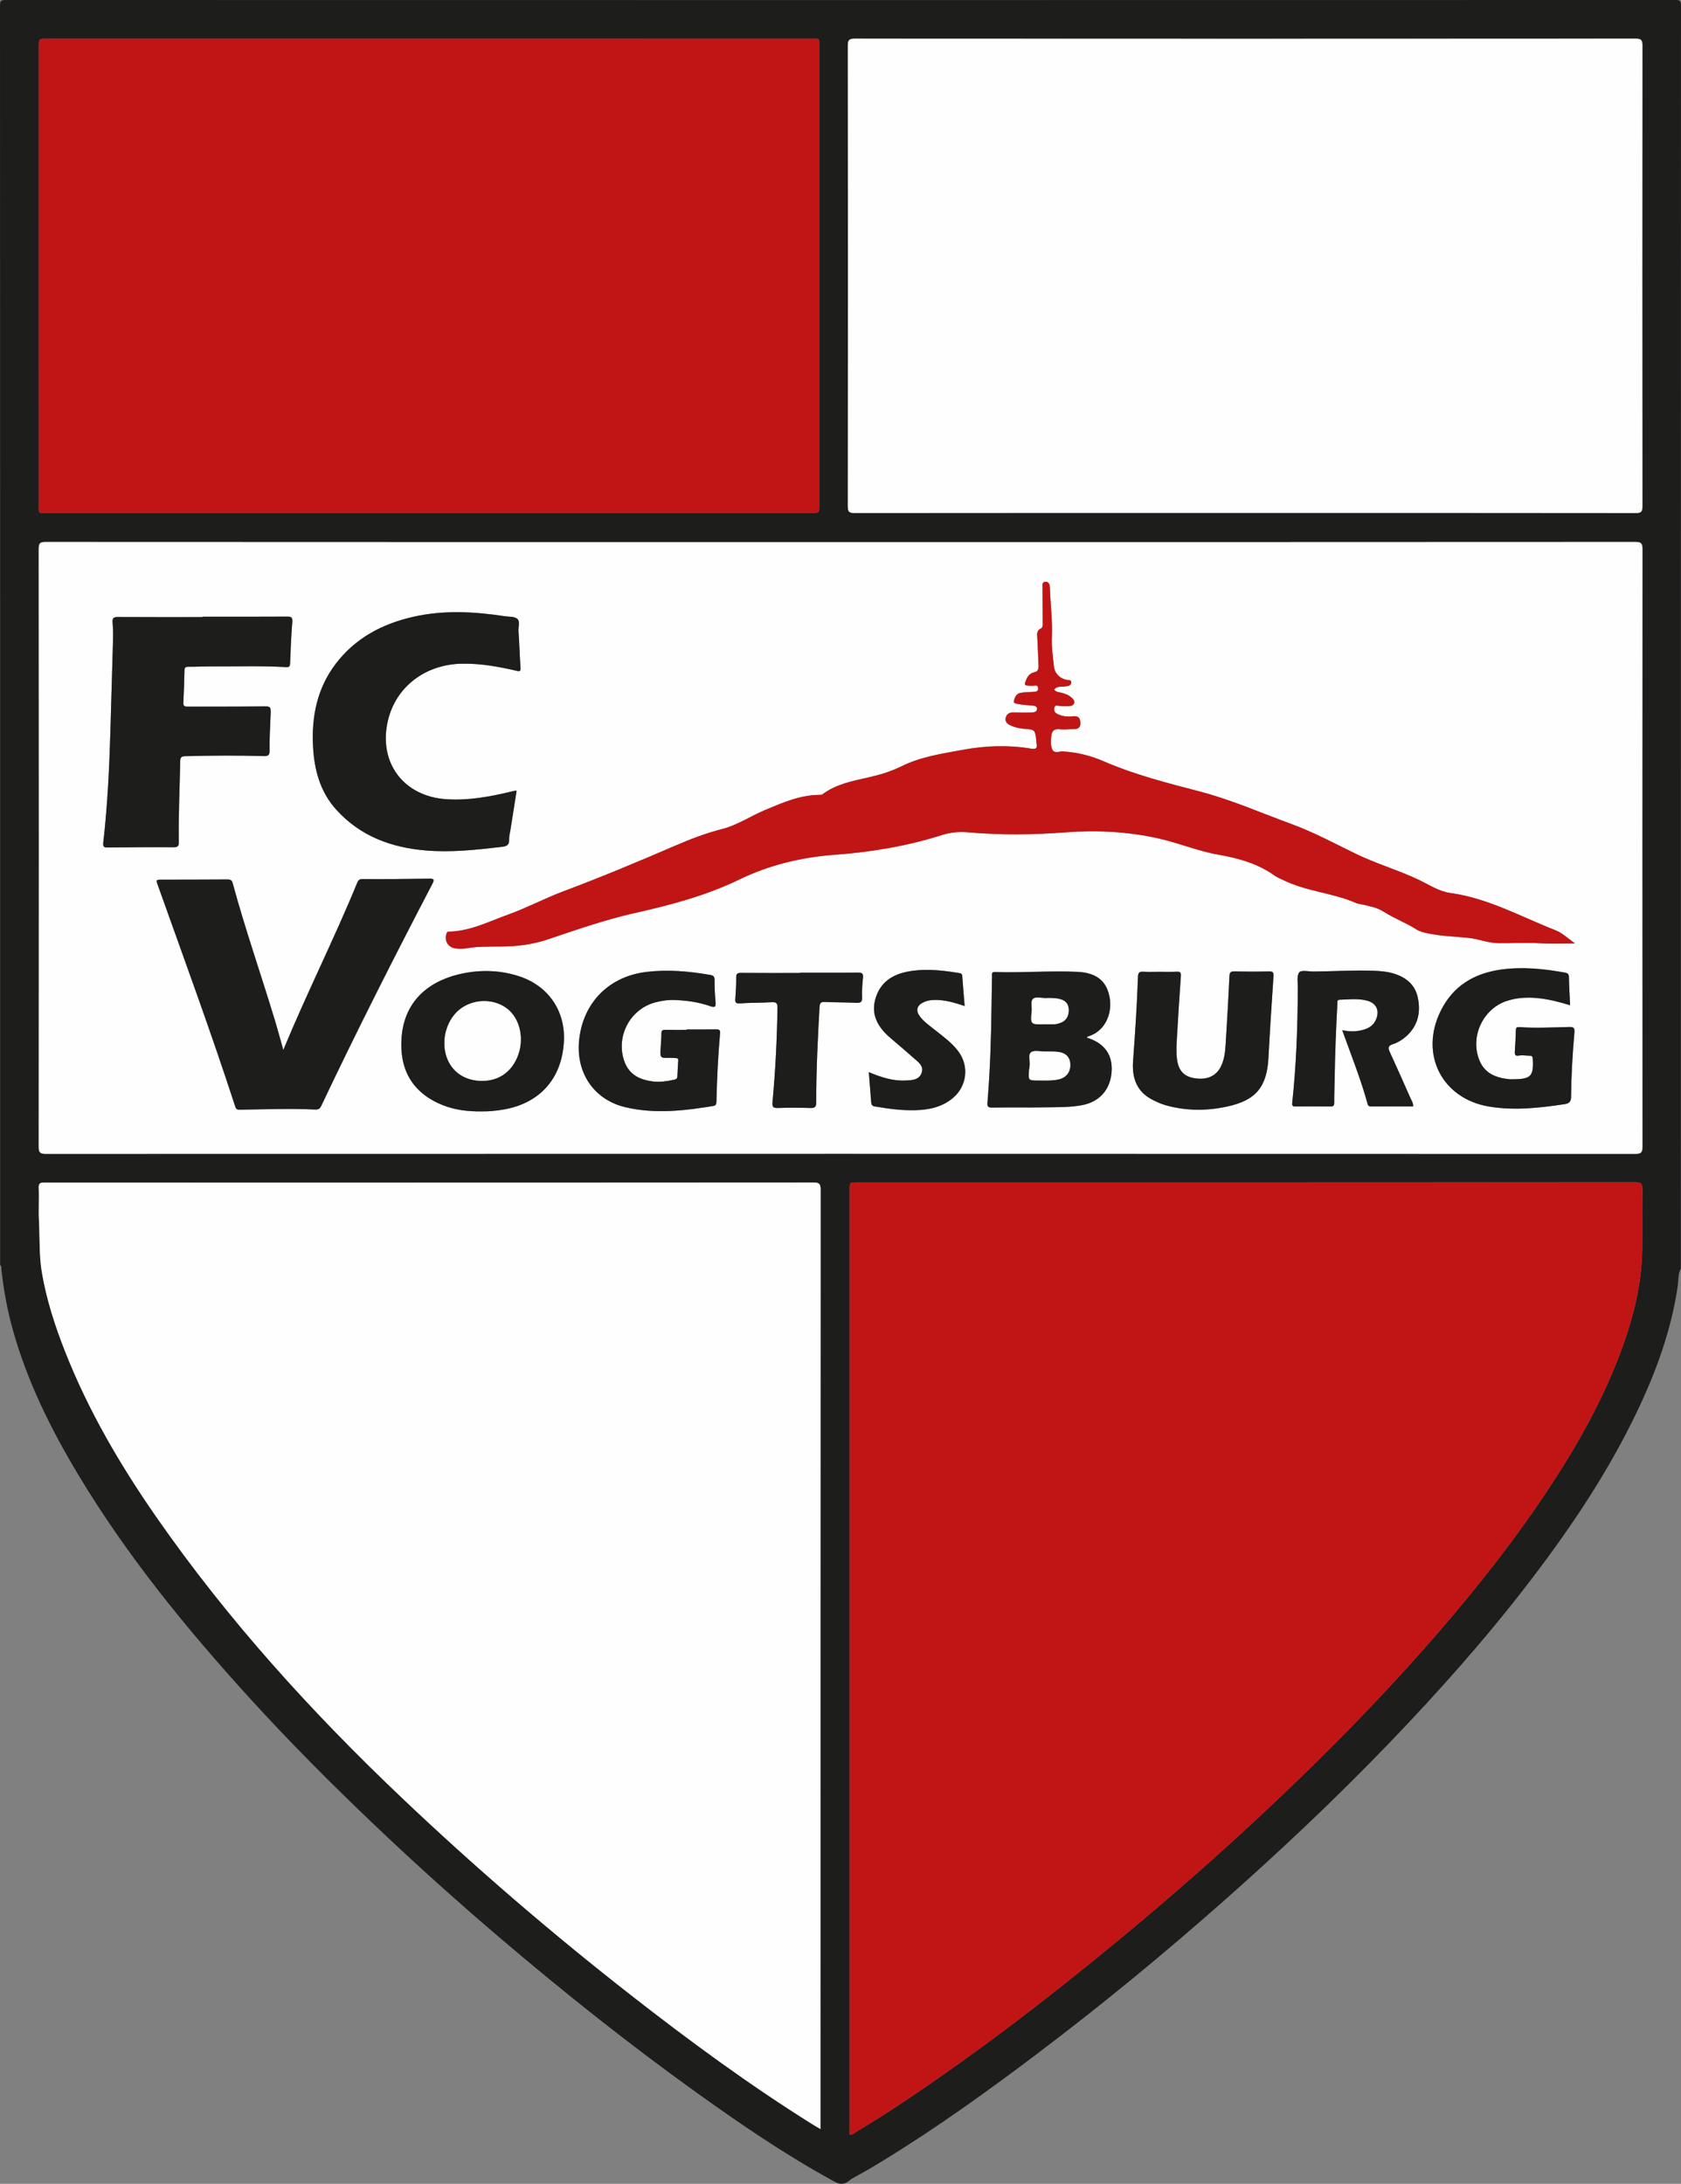 <?xml version="1.0" encoding="utf-8"?>
<!-- Generator: Adobe Illustrator 16.0.0, SVG Export Plug-In . SVG Version: 6.00 Build 0)  -->
<!DOCTYPE svg PUBLIC "-//W3C//DTD SVG 1.1//EN" "http://www.w3.org/Graphics/SVG/1.1/DTD/svg11.dtd">
<svg version="1.1" id="Ebene_1" xmlns="http://www.w3.org/2000/svg" xmlns:xlink="http://www.w3.org/1999/xlink" x="0px" y="0px"
	 width="154px" height="200px" viewBox="0 0 154 200" enable-background="new 0 0 154 200" xml:space="preserve">
<rect x="0" y="0" width="154" height="200" fill="#808080" stroke="none"/>
<g>
	<path fill-rule="evenodd" clip-rule="evenodd" fill="#1D1D1C" d="M153.986,116.185c-0.276,0.497-0.207,1.06-0.285,1.59
		c-0.593,4.075-1.995,7.884-3.764,11.574c-2.637,5.502-6.016,10.539-9.713,15.373c-4.021,5.256-8.41,10.192-12.999,14.957
		c-4.837,5.022-9.901,9.805-15.125,14.42c-5.474,4.837-11.113,9.474-16.941,13.881c-4.653,3.52-9.387,6.923-14.372,9.964
		c-0.878,0.537-1.767,1.059-2.676,1.542c-0.203,0.108-0.343,0.281-0.553,0.39c-0.539,0.278-0.907,0.033-1.322-0.195
		c-4.325-2.368-8.386-5.144-12.387-8.011c-6.185-4.432-12.135-9.164-17.928-14.093c-3.948-3.36-7.805-6.823-11.563-10.396
		c-3.941-3.747-7.778-7.596-11.44-11.615c-5.835-6.404-11.3-13.097-15.771-20.545c-2.518-4.194-4.674-8.556-5.989-13.295
		c-0.499-1.799-0.833-3.626-1.031-5.48c-0.014-0.132,0.042-0.291-0.115-0.381C0.013,77.411,0.014,38.959,0,0.508
		C0,0.051,0.121,0,0.532,0c50.979,0.011,101.957,0.011,152.935,0C153.879,0,154,0.052,154,0.508
		C153.985,39.066,153.986,77.625,153.986,116.185z M76.997,49.646c-24.27,0-48.54,0.001-72.81-0.012
		c-0.506,0-0.641,0.103-0.64,0.628c0.016,18.257,0.016,36.513,0,54.77c0,0.517,0.125,0.64,0.641,0.64
		c48.54-0.013,97.08-0.013,145.62,0.002c0.552,0,0.657-0.144,0.657-0.67c-0.015-18.239-0.015-36.478,0.001-54.716
		c0.001-0.54-0.127-0.655-0.66-0.655C125.537,49.648,101.267,49.646,76.997,49.646z M77.84,195.485
		c0.228,0.035,0.354-0.085,0.482-0.166c1.196-0.743,2.401-1.472,3.578-2.246c7.156-4.708,13.937-9.918,20.541-15.366
		c5.681-4.687,11.179-9.578,16.474-14.694c4.526-4.374,8.887-8.91,12.998-13.681c3.657-4.243,7.113-8.637,10.182-13.328
		c2.552-3.9,4.815-7.954,6.432-12.34c1.109-3.005,1.89-6.083,1.922-9.31c0.018-1.8-0.017-3.602,0.018-5.401
		c0.011-0.532-0.114-0.681-0.668-0.681c-23.752,0.016-47.503,0.014-71.254,0.014c-0.703,0-0.703,0-0.703,0.679
		c0,28.65,0,57.3,0,85.949C77.84,195.107,77.84,195.298,77.84,195.485z M75.166,194.985c0-0.299,0-0.505,0-0.711
		c0-28.435-0.001-56.871,0.012-85.306c0.001-0.53-0.111-0.673-0.662-0.673c-17.987,0.017-35.975,0.014-53.961,0.014
		c-5.479,0-10.958,0.001-16.436-0.004c-0.355,0-0.595-0.008-0.572,0.489c0.046,0.996-0.029,1.999,0.023,2.994
		c0.084,1.599,0.003,3.211,0.274,4.794c0.423,2.461,1.19,4.829,2.102,7.148c2.135,5.429,5.057,10.429,8.378,15.202
		c6.541,9.402,14.193,17.839,22.487,25.712c6.674,6.336,13.644,12.331,20.895,17.999c5.407,4.227,10.933,8.288,16.758,11.928
		C74.669,194.699,74.88,194.816,75.166,194.985z M114.047,46.972c11.938,0,23.877-0.003,35.815,0.011
		c0.487,0.001,0.602-0.12,0.602-0.603c-0.014-14.067-0.015-28.133,0-42.201c0-0.505-0.103-0.64-0.628-0.639
		c-23.841,0.015-47.683,0.015-71.524,0.001c-0.516,0-0.643,0.122-0.642,0.639c0.015,14.066,0.015,28.133,0,42.2
		c0,0.5,0.139,0.602,0.615,0.601C90.206,46.969,102.126,46.972,114.047,46.972z M39.364,3.549c-11.707,0-23.413,0-35.119,0
		c-0.689,0-0.689,0-0.689,0.687c0,14.013,0,28.026,0.001,42.039c0,0.774-0.091,0.697,0.673,0.697
		c23.376,0.001,46.753,0.001,70.13,0.001c0.691,0,0.692,0,0.692-0.683c0-14.013,0-28.026-0.001-42.039c0-0.793,0.077-0.7-0.73-0.7
		C62.668,3.548,51.016,3.549,39.364,3.549z"/>
	<path fill-rule="evenodd" clip-rule="evenodd" fill="#FEFEFE" d="M76.997,49.646c24.27,0,48.54,0.002,72.81-0.013
		c0.532,0,0.661,0.115,0.66,0.655c-0.016,18.239-0.016,36.478-0.001,54.716c0,0.526-0.105,0.67-0.657,0.67
		c-48.54-0.015-97.08-0.015-145.62-0.002c-0.516,0-0.641-0.123-0.641-0.64c0.015-18.257,0.015-36.513,0-54.77
		c0-0.525,0.134-0.628,0.64-0.628C28.458,49.648,52.727,49.646,76.997,49.646z M144.286,86.398
		c-0.632-0.438-1.139-0.949-1.784-1.202c-3.167-1.244-6.176-2.937-9.617-3.411c-1.068-0.147-1.948-0.754-2.893-1.203
		c-1.898-0.901-3.93-1.485-5.817-2.405c-1.948-0.949-3.848-1.976-5.9-2.725c-2.786-1.019-5.503-2.221-8.388-2.973
		c-2.96-0.771-5.93-1.525-8.749-2.747c-1.206-0.522-2.449-0.839-3.766-0.914c-0.328-0.019-0.806,0.228-0.987-0.208
		c-0.145-0.348-0.125-0.769-0.083-1.162c0.002-0.018,0.01-0.035,0.011-0.052c0.035-0.468,0.3-0.67,0.751-0.613
		c0.446,0.057,0.889-0.015,1.333-0.012c0.479,0.003,0.614-0.245,0.57-0.684c-0.047-0.473-0.352-0.525-0.723-0.485
		c-0.49,0.053-0.956,0.003-1.4-0.229c-0.251-0.131-0.311-0.328-0.247-0.579c0.067-0.269,0.296-0.156,0.443-0.143
		c0.321,0.031,0.64,0.041,0.959,0.01c0.166-0.016,0.323-0.063,0.389-0.235c0.075-0.195-0.021-0.344-0.155-0.476
		c-0.276-0.271-0.613-0.417-0.985-0.504c-0.234-0.056-0.495-0.059-0.669-0.28c0.146-0.234,0.365-0.269,0.606-0.274
		c0.195-0.005,0.391-0.024,0.584-0.051c0.191-0.026,0.359-0.124,0.368-0.328c0.013-0.267-0.22-0.219-0.387-0.245
		c-0.625-0.096-1.129-0.588-1.197-1.211c-0.097-0.902-0.229-1.803-0.188-2.715c0.069-1.517-0.143-3.022-0.186-4.535
		c-0.008-0.256-0.078-0.539-0.404-0.525c-0.344,0.014-0.267,0.316-0.267,0.536c0.001,1.051,0.011,2.103,0.013,3.153
		c0,0.211,0.043,0.485-0.167,0.586c-0.439,0.212-0.334,0.579-0.322,0.918c0.028,0.783,0.081,1.564,0.105,2.348
		c0.009,0.296,0.043,0.651-0.357,0.737c-0.413,0.088-0.618,0.325-0.776,0.708c-0.184,0.441-0.178,0.514,0.308,0.534
		c0.106,0.004,0.214-0.007,0.321,0c0.188,0.012,0.462-0.132,0.472,0.235c0.009,0.32-0.238,0.306-0.447,0.326
		c-0.16,0.016-0.321,0.01-0.481,0.023c-0.23,0.018-0.464,0.028-0.69,0.069c-0.415,0.077-0.548,0.482-0.609,0.771
		c-0.049,0.229,0.376,0.237,0.604,0.282c0.313,0.061,0.637,0.064,0.956,0.099c0.24,0.026,0.57-0.001,0.563,0.332
		c-0.006,0.281-0.322,0.309-0.544,0.316c-0.553,0.016-1.105,0-1.658-0.005c-0.348-0.003-0.588,0.152-0.666,0.494
		c-0.076,0.338,0.131,0.54,0.404,0.671c0.455,0.22,0.945,0.313,1.446,0.344c0.758,0.046,0.851,0.129,0.931,0.868
		c0.017,0.159,0.018,0.321,0.047,0.478c0.076,0.404-0.049,0.533-0.478,0.461c-2.094-0.351-4.175-0.282-6.269,0.103
		c-1.928,0.354-3.862,0.63-5.646,1.517c-0.958,0.476-1.981,0.778-3.028,1.014c-1.457,0.328-2.936,0.61-4.179,1.531
		c-0.065,0.048-0.167,0.066-0.253,0.066c-1.797-0.002-3.397,0.706-5.006,1.379c-1.329,0.556-2.545,1.388-3.946,1.747
		c-1.509,0.387-2.946,0.938-4.367,1.554c-3.378,1.462-6.775,2.874-10.223,4.169c-1.677,0.629-3.267,1.484-4.961,2.092
		c-1.786,0.64-3.495,1.534-5.453,1.581c-0.109,0.002-0.194,0.015-0.24,0.151c-0.235,0.701,0.131,1.316,0.865,1.396
		c0.299,0.032,0.612,0.041,0.906-0.011c1.079-0.189,2.167-0.16,3.252-0.169c1.437-0.013,2.848-0.185,4.208-0.642
		c2.664-0.895,5.311-1.827,8.065-2.44c3.266-0.727,6.503-1.598,9.531-3.062c2.784-1.346,5.698-2.037,8.78-2.264
		c3.322-0.246,6.61-0.798,9.802-1.813c0.771-0.245,1.574-0.309,2.377-0.239c2.957,0.258,5.913,0.228,8.869,0.005
		c2.878-0.216,5.73-0.08,8.556,0.551c1.86,0.416,3.632,1.168,5.509,1.493c1.867,0.324,3.638,0.831,5.195,1.952
		c0.199,0.144,0.442,0.225,0.665,0.337c2.145,1.084,4.602,1.187,6.785,2.154c0.144,0.063,0.312,0.071,0.468,0.106
		c0.693,0.155,1.394,0.272,2.012,0.669c0.958,0.617,2.04,1.008,3.002,1.623c0.328,0.209,0.72,0.298,1.107,0.376
		c1.21,0.243,2.442,0.277,3.665,0.401c0.923,0.094,1.78,0.471,2.729,0.483c1.264,0.017,2.527-0.067,3.793,0.008
		C142.098,86.447,143.146,86.398,144.286,86.398z M25.955,96.157c-0.281-0.99-0.532-1.931-0.815-2.861
		c-1.26-4.146-2.69-8.241-3.826-12.426c-0.08-0.292-0.239-0.329-0.499-0.327c-1.98,0.013-3.96,0.015-5.939,0.018
		c-0.597,0-0.599-0.002-0.403,0.545c2.4,6.723,4.864,13.424,7.072,20.214c0.064,0.197,0.126,0.312,0.395,0.309
		c2.299-0.031,4.598-0.126,6.896-0.017c0.262,0.012,0.443-0.017,0.585-0.315c3.248-6.856,6.676-13.622,10.188-20.347
		c0.22-0.42,0.137-0.486-0.303-0.479c-2.014,0.031-4.029,0.049-6.044,0.035c-0.31-0.002-0.424,0.067-0.536,0.34
		C30.615,85.99,28.104,90.957,25.955,96.157z M47.327,72.429c-0.06-0.009-0.093-0.022-0.123-0.017
		c-0.123,0.024-0.244,0.053-0.365,0.082c-1.961,0.474-3.933,0.836-5.969,0.699c-3.903-0.263-6.214-3.347-5.344-7.156
		c0.714-3.123,3.419-5.2,6.806-5.255c1.691-0.028,3.334,0.265,4.968,0.646c0.275,0.064,0.41,0.084,0.384-0.285
		c-0.08-1.118-0.105-2.24-0.186-3.359c-0.027-0.384,0.173-0.888-0.125-1.122c-0.269-0.212-0.745-0.167-1.131-0.226
		c-2.801-0.427-5.599-0.581-8.393,0.055c-2.851,0.648-5.309,1.952-7.104,4.316c-1.697,2.235-2.211,4.816-2.068,7.559
		c0.112,2.146,0.65,4.154,2.132,5.791c2.19,2.419,5.024,3.466,8.203,3.732c2.341,0.196,4.66-0.063,6.979-0.335
		c0.424-0.05,0.672-0.169,0.65-0.657c-0.014-0.297,0.074-0.599,0.121-0.898C46.951,74.81,47.14,73.621,47.327,72.429z
		 M18.541,56.479c0,0.013,0,0.025,0,0.038c-2.586,0-5.172,0.008-7.758-0.009c-0.378-0.002-0.502,0.102-0.472,0.477
		c0.04,0.496,0.057,0.996,0.044,1.493c-0.078,2.918-0.166,5.835-0.252,8.752c-0.098,3.327-0.269,6.649-0.645,9.958
		c-0.045,0.396,0.105,0.427,0.426,0.424c2.015-0.02,4.03-0.036,6.044-0.021c0.408,0.003,0.455-0.151,0.449-0.496
		c-0.039-2.458,0.088-4.913,0.128-7.369c0.007-0.382,0.122-0.465,0.483-0.474c2.388-0.063,4.777-0.076,7.165-0.009
		c0.394,0.011,0.545-0.063,0.541-0.508c-0.01-1.049,0.044-2.099,0.09-3.147c0.042-0.944,0.054-0.905-0.893-0.893
		c-2.228,0.028-4.458,0.016-6.686,0.02c-0.225,0-0.425-0.011-0.41-0.336c0.046-0.995,0.084-1.991,0.103-2.987
		c0.005-0.26,0.085-0.33,0.339-0.329c0.766,0.002,1.532-0.038,2.298-0.034c2.227,0.014,4.456-0.067,6.681,0.066
		c0.283,0.017,0.348-0.074,0.358-0.352c0.046-1.262,0.101-2.525,0.2-3.784c0.034-0.424-0.089-0.493-0.479-0.49
		C23.712,56.487,21.126,56.479,18.541,56.479z M44.113,101.783c0.589,0.013,1.227-0.045,1.862-0.144
		c3.436-0.53,5.519-2.834,5.686-6.297c0.133-2.744-1.404-5.016-4.01-5.9c-1.674-0.568-3.39-0.646-5.116-0.32
		c-2.929,0.554-5.468,2.303-5.744,5.879c-0.219,2.821,0.884,5.052,3.757,6.204C41.668,101.653,42.853,101.802,44.113,101.783z
		 M99.556,95.027c0.07-0.063,0.092-0.098,0.121-0.106c1.598-0.482,2.207-2.114,1.994-3.476c-0.242-1.555-1.181-2.356-2.945-2.44
		c-2.53-0.12-5.061,0.102-7.591,0.017c-0.301-0.01-0.252,0.162-0.255,0.334c-0.015,0.89-0.032,1.779-0.042,2.669
		c-0.034,2.973-0.129,5.943-0.371,8.906c-0.031,0.372-0.001,0.513,0.436,0.504c1.551-0.032,3.104,0.008,4.654-0.02
		c1.192-0.021,2.392,0.018,3.569-0.202c1.629-0.304,2.622-1.468,2.714-3.111C101.926,96.563,101.161,95.517,99.556,95.027z
		 M143.84,92.065c-0.04-0.897-0.092-1.729-0.107-2.563c-0.005-0.287-0.094-0.378-0.375-0.43c-1.957-0.355-3.922-0.553-5.902-0.269
		c-2.443,0.351-4.35,1.508-5.473,3.78c-1.958,3.961,0.116,8.046,4.454,8.761c2.301,0.379,4.582,0.123,6.863-0.219
		c0.46-0.069,0.626-0.217,0.63-0.687c0.017-1.958,0.134-3.914,0.302-5.865c0.033-0.375-0.012-0.531-0.452-0.521
		c-1.532,0.034-3.065,0.123-4.597,0.01c-0.23-0.017-0.308,0.063-0.314,0.297c-0.015,0.64-0.048,1.281-0.092,1.92
		c-0.021,0.305,0.012,0.46,0.395,0.39c0.308-0.056,0.638,0.013,0.958,0.014c0.193,0,0.273,0.054,0.287,0.271
		c0.098,1.602-0.156,1.876-1.785,1.885c-0.125,0-0.25,0.012-0.374-0.002c-1.191-0.133-2.228-0.507-2.727-1.731
		c-0.872-2.14,0.299-4.696,2.488-5.432c0.966-0.325,1.953-0.362,2.958-0.254C141.936,91.524,142.862,91.763,143.84,92.065z
		 M62.894,94.279c0,0.014,0,0.028,0,0.042c-0.642,0-1.285,0.012-1.926-0.005c-0.268-0.007-0.376,0.059-0.374,0.349
		c0.003,0.444-0.045,0.888-0.069,1.332c-0.051,0.912-0.05,0.91,0.846,0.883c0.177-0.005,0.354,0.022,0.531,0.024
		c0.141,0.002,0.247,0.024,0.236,0.202c-0.03,0.497-0.063,0.994-0.083,1.492c-0.01,0.25-0.197,0.265-0.366,0.301
		c-0.612,0.131-1.232,0.224-1.856,0.148c-1.179-0.145-2.171-0.596-2.617-1.803c-0.833-2.254,0.454-4.778,2.764-5.427
		c0.602-0.169,1.22-0.253,1.85-0.231c1.11,0.039,2.201,0.202,3.25,0.567c0.438,0.153,0.509,0.034,0.474-0.378
		c-0.058-0.673-0.095-1.351-0.09-2.025c0.002-0.326-0.112-0.411-0.409-0.463c-1.922-0.335-3.846-0.506-5.796-0.279
		c-3.403,0.397-5.781,2.734-6.188,6.117c-0.369,3.058,1.297,5.58,4.213,6.275c2.689,0.642,5.382,0.33,8.065-0.111
		c0.214-0.035,0.28-0.146,0.285-0.364c0.05-2.099,0.147-4.196,0.334-6.288c0.026-0.293-0.066-0.366-0.346-0.361
		C64.71,94.288,63.802,94.279,62.894,94.279z M106.239,88.999c-0.499,0-1,0.023-1.498-0.007c-0.369-0.023-0.475,0.09-0.488,0.467
		c-0.089,2.577-0.262,5.149-0.45,7.721c-0.112,1.532,0.328,2.819,1.815,3.557c0.383,0.19,0.768,0.37,1.181,0.486
		c1.858,0.521,3.734,0.523,5.604,0.121c2.669-0.575,3.663-1.8,3.805-4.496c0.13-2.469,0.289-4.937,0.458-7.403
		c0.025-0.366-0.025-0.492-0.425-0.481c-1.051,0.029-2.104,0.025-3.156,0.001c-0.35-0.008-0.438,0.096-0.454,0.44
		c-0.087,1.901-0.192,3.801-0.315,5.7c-0.057,0.866-0.063,1.748-0.459,2.556c-0.447,0.912-1.313,1.285-2.487,1.074
		c-0.952-0.17-1.419-0.729-1.547-1.767c-0.086-0.696-0.033-1.386,0.007-2.077c0.106-1.83,0.219-3.658,0.351-5.486
		c0.023-0.331-0.052-0.433-0.39-0.414C107.274,89.021,106.756,88.999,106.239,88.999z M122.965,94.348
		c0.823,2.3,1.707,4.492,2.33,6.771c0.048,0.176,0.158,0.21,0.316,0.21c1.281-0.002,2.561-0.002,3.852-0.002
		c0.013-0.328-0.154-0.55-0.259-0.786c-0.617-1.397-1.234-2.795-1.875-4.181c-0.172-0.372-0.185-0.585,0.268-0.731
		c0.439-0.142,0.844-0.382,1.196-0.691c1.101-0.969,1.387-2.204,1.094-3.584c-0.262-1.229-1.137-1.887-2.289-2.219
		c-0.549-0.159-1.12-0.207-1.69-0.229c-1.854-0.071-3.706,0.052-5.559,0.067c-0.457,0.004-1.123-0.159-1.314,0.071
		c-0.247,0.296-0.139,0.909-0.14,1.385c-0.007,3.526-0.133,7.046-0.509,10.554c-0.035,0.326,0.072,0.351,0.326,0.349
		c1.053-0.007,2.104-0.012,3.157,0.003c0.276,0.003,0.367-0.071,0.364-0.356c-0.007-0.694,0.026-1.388,0.036-2.082
		c0.033-2.332,0.125-4.661,0.252-6.989c0.009-0.149-0.052-0.342,0.204-0.35c0.853-0.026,1.711-0.142,2.549,0.092
		c0.827,0.231,1.128,0.914,0.792,1.707c-0.194,0.458-0.536,0.742-0.998,0.898C124.411,94.479,123.743,94.511,122.965,94.348z
		 M79.593,98.19c0.076,0.959,0.148,1.861,0.217,2.764c0.017,0.22,0.089,0.335,0.343,0.378c1.231,0.21,2.466,0.377,3.719,0.342
		c1.253-0.036,2.441-0.286,3.432-1.124c1.302-1.101,1.493-2.963,0.457-4.309c-0.607-0.788-1.409-1.356-2.176-1.966
		c-0.474-0.376-0.975-0.725-1.338-1.22c-0.363-0.496-0.25-0.952,0.292-1.235c0.321-0.167,0.666-0.235,1.03-0.244
		c0.958-0.024,1.86,0.24,2.804,0.557c-0.078-0.948-0.158-1.849-0.221-2.751c-0.015-0.222-0.132-0.244-0.307-0.272
		c-1.394-0.227-2.79-0.391-4.202-0.208c-1.562,0.203-2.871,0.817-3.402,2.423c-0.519,1.57,0.179,2.761,1.355,3.754
		c0.708,0.598,1.41,1.204,2.104,1.816c0.41,0.361,0.957,0.717,0.733,1.358c-0.232,0.667-0.898,0.675-1.487,0.703
		C81.783,99.013,80.703,98.652,79.593,98.19z M73.291,89.08c0,0.009,0,0.018,0,0.026c-1.801,0-3.602,0.01-5.403-0.008
		c-0.349-0.003-0.446,0.091-0.442,0.44c0.007,0.639-0.034,1.28-0.081,1.918c-0.023,0.323,0.011,0.463,0.411,0.435
		c0.976-0.068,1.958-0.049,2.935-0.106c0.422-0.025,0.523,0.104,0.517,0.517c-0.044,2.883-0.19,5.761-0.456,8.631
		c-0.038,0.418,0.042,0.554,0.484,0.539c0.997-0.033,1.997-0.032,2.995,0c0.421,0.014,0.524-0.107,0.524-0.524
		c0.002-2.918,0.141-5.833,0.307-8.746c0.019-0.335,0.124-0.457,0.476-0.44c0.96,0.043,1.924,0.03,2.885,0.078
		c0.406,0.02,0.556-0.072,0.538-0.511c-0.024-0.584,0.013-1.175,0.077-1.758c0.043-0.401-0.065-0.507-0.473-0.502
		C76.821,89.093,75.055,89.08,73.291,89.08z"/>
	<path fill-rule="evenodd" clip-rule="evenodd" fill="#C11515" d="M77.84,195.485c0-0.188,0-0.378,0-0.569
		c0-28.649,0-57.299,0-85.949c0-0.678,0-0.679,0.703-0.679c23.751,0,47.502,0.001,71.254-0.014c0.554,0,0.679,0.149,0.668,0.681
		c-0.035,1.799,0,3.601-0.018,5.401c-0.032,3.227-0.813,6.304-1.922,9.31c-1.617,4.386-3.88,8.439-6.432,12.34
		c-3.069,4.69-6.525,9.084-10.182,13.328c-4.111,4.771-8.472,9.307-12.998,13.681c-5.295,5.117-10.793,10.008-16.474,14.694
		c-6.604,5.447-13.385,10.657-20.541,15.366c-1.176,0.773-2.381,1.503-3.578,2.246C78.193,195.4,78.067,195.521,77.84,195.485z"/>
	<path fill-rule="evenodd" clip-rule="evenodd" fill="#FEFEFE" d="M75.166,194.985c-0.286-0.168-0.497-0.286-0.702-0.415
		c-5.825-3.641-11.351-7.701-16.758-11.928c-7.25-5.668-14.22-11.663-20.895-17.999c-8.294-7.873-15.946-16.31-22.487-25.712
		c-3.321-4.773-6.244-9.773-8.378-15.202c-0.912-2.319-1.678-4.687-2.102-7.148c-0.271-1.583-0.19-3.195-0.274-4.794
		c-0.053-0.995,0.023-1.998-0.023-2.994c-0.023-0.497,0.216-0.489,0.572-0.489c5.478,0.006,10.957,0.004,16.436,0.004
		c17.987,0,35.974,0.002,53.961-0.014c0.551,0,0.663,0.143,0.662,0.673c-0.014,28.436-0.012,56.871-0.012,85.306
		C75.166,194.479,75.166,194.686,75.166,194.985z"/>
	<path fill-rule="evenodd" clip-rule="evenodd" fill="#FEFEFE" d="M114.047,46.972c-11.921,0-23.842-0.003-35.762,0.01
		c-0.476,0-0.615-0.102-0.615-0.601c0.015-14.067,0.015-28.134,0-42.2c0-0.517,0.126-0.64,0.642-0.639
		c23.841,0.014,47.683,0.014,71.524-0.001c0.526,0,0.629,0.134,0.628,0.639c-0.015,14.067-0.015,28.134,0,42.201
		c0,0.482-0.115,0.604-0.602,0.603C137.924,46.969,125.986,46.972,114.047,46.972z"/>
	<path fill-rule="evenodd" clip-rule="evenodd" fill="#C11515" d="M39.364,3.549c11.652,0,23.305,0,34.958,0.001
		c0.807,0,0.73-0.093,0.73,0.7c0.001,14.013,0.001,28.025,0.001,42.039c0,0.683,0,0.683-0.692,0.683c-23.377,0-46.754,0-70.13-0.001
		c-0.764,0-0.673,0.078-0.673-0.697C3.555,32.261,3.555,18.248,3.555,4.235c0-0.686,0-0.687,0.689-0.687
		C15.951,3.549,27.657,3.549,39.364,3.549z"/>
	<path fill-rule="evenodd" clip-rule="evenodd" fill="#C11515" d="M144.286,86.398c-1.14,0-2.188,0.049-3.23-0.013
		c-1.266-0.075-2.529,0.008-3.793-0.008c-0.949-0.013-1.806-0.39-2.729-0.483c-1.222-0.124-2.455-0.158-3.665-0.401
		c-0.387-0.078-0.779-0.167-1.107-0.376c-0.962-0.615-2.044-1.006-3.002-1.623c-0.619-0.397-1.319-0.514-2.012-0.669
		c-0.157-0.036-0.324-0.043-0.468-0.106c-2.183-0.967-4.64-1.07-6.785-2.154c-0.223-0.112-0.466-0.194-0.665-0.337
		c-1.557-1.121-3.328-1.628-5.195-1.952c-1.877-0.325-3.648-1.077-5.509-1.493c-2.826-0.631-5.678-0.768-8.556-0.551
		c-2.956,0.223-5.912,0.252-8.869-0.005c-0.803-0.07-1.606-0.006-2.377,0.239c-3.192,1.015-6.48,1.567-9.802,1.813
		c-3.082,0.228-5.996,0.918-8.78,2.264c-3.028,1.464-6.266,2.334-9.531,3.062c-2.754,0.613-5.402,1.545-8.065,2.44
		c-1.361,0.458-2.772,0.629-4.208,0.642c-1.085,0.009-2.173-0.02-3.252,0.169c-0.294,0.052-0.607,0.043-0.906,0.011
		c-0.733-0.079-1.1-0.694-0.865-1.396c0.046-0.136,0.131-0.149,0.24-0.151c1.958-0.047,3.667-0.941,5.453-1.581
		c1.694-0.608,3.284-1.463,4.961-2.092c3.448-1.295,6.845-2.707,10.223-4.169c1.421-0.616,2.858-1.167,4.367-1.554
		c1.4-0.358,2.617-1.19,3.946-1.747c1.608-0.673,3.209-1.381,5.006-1.379c0.085,0,0.188-0.018,0.253-0.066
		c1.243-0.921,2.722-1.203,4.179-1.531c1.046-0.236,2.069-0.538,3.028-1.014c1.783-0.887,3.718-1.162,5.646-1.517
		c2.094-0.385,4.175-0.454,6.269-0.103c0.429,0.072,0.554-0.057,0.478-0.461c-0.029-0.156-0.03-0.318-0.047-0.478
		c-0.08-0.739-0.173-0.821-0.931-0.868c-0.501-0.031-0.991-0.124-1.446-0.344c-0.273-0.131-0.48-0.333-0.404-0.671
		c0.077-0.342,0.317-0.498,0.666-0.494c0.553,0.005,1.105,0.021,1.658,0.005c0.222-0.007,0.538-0.035,0.544-0.316
		c0.007-0.333-0.323-0.306-0.563-0.332c-0.319-0.035-0.643-0.038-0.956-0.099c-0.228-0.044-0.653-0.052-0.604-0.282
		c0.061-0.289,0.194-0.693,0.609-0.771c0.226-0.042,0.46-0.051,0.69-0.069c0.16-0.013,0.321-0.007,0.481-0.023
		c0.208-0.021,0.456-0.006,0.447-0.326c-0.01-0.367-0.283-0.223-0.472-0.235c-0.107-0.007-0.215,0.004-0.321,0
		c-0.486-0.02-0.492-0.093-0.308-0.534c0.159-0.383,0.364-0.62,0.776-0.708c0.4-0.086,0.367-0.441,0.357-0.737
		c-0.024-0.783-0.077-1.565-0.105-2.348c-0.012-0.339-0.118-0.706,0.322-0.918c0.21-0.102,0.167-0.375,0.167-0.586
		c-0.001-1.051-0.012-2.102-0.013-3.153c0-0.22-0.078-0.522,0.267-0.536c0.326-0.014,0.396,0.269,0.404,0.525
		c0.042,1.513,0.254,3.018,0.186,4.535c-0.041,0.912,0.092,1.813,0.188,2.715c0.067,0.623,0.571,1.116,1.197,1.211
		c0.167,0.026,0.4-0.022,0.387,0.245c-0.009,0.205-0.176,0.302-0.368,0.328c-0.193,0.027-0.389,0.046-0.584,0.051
		c-0.241,0.006-0.46,0.041-0.606,0.274c0.175,0.221,0.435,0.224,0.669,0.28c0.372,0.088,0.709,0.233,0.985,0.504
		c0.134,0.132,0.23,0.281,0.155,0.476c-0.066,0.172-0.224,0.219-0.389,0.235c-0.32,0.031-0.638,0.021-0.959-0.01
		c-0.147-0.014-0.376-0.126-0.443,0.143c-0.064,0.251-0.004,0.448,0.247,0.579c0.444,0.232,0.91,0.283,1.4,0.229
		c0.371-0.041,0.676,0.012,0.723,0.485c0.043,0.439-0.091,0.687-0.57,0.684c-0.444-0.003-0.886,0.068-1.333,0.012
		c-0.451-0.057-0.716,0.145-0.751,0.613c-0.001,0.018-0.008,0.035-0.011,0.052c-0.042,0.394-0.062,0.814,0.083,1.162
		c0.181,0.436,0.659,0.189,0.987,0.208c1.317,0.075,2.561,0.392,3.766,0.914c2.819,1.222,5.789,1.976,8.749,2.747
		c2.885,0.752,5.602,1.954,8.388,2.973c2.053,0.75,3.952,1.776,5.9,2.725c1.887,0.92,3.919,1.504,5.817,2.405
		c0.945,0.449,1.825,1.056,2.893,1.203c3.441,0.475,6.45,2.167,9.617,3.411C143.147,85.45,143.654,85.96,144.286,86.398z"/>
	<path fill-rule="evenodd" clip-rule="evenodd" fill="#1D1D1C" d="M25.955,96.157c2.149-5.201,4.661-10.167,6.77-15.311
		c0.112-0.273,0.227-0.342,0.536-0.34c2.015,0.014,4.03-0.004,6.044-0.035c0.44-0.007,0.523,0.059,0.303,0.479
		c-3.512,6.725-6.94,13.491-10.188,20.347c-0.142,0.299-0.323,0.327-0.585,0.315c-2.299-0.109-4.598-0.014-6.896,0.017
		c-0.269,0.003-0.331-0.111-0.395-0.309c-2.208-6.79-4.672-13.491-7.072-20.214c-0.195-0.548-0.194-0.545,0.403-0.545
		c1.979-0.003,3.959-0.005,5.939-0.018c0.26-0.002,0.419,0.034,0.499,0.327c1.136,4.185,2.566,8.279,3.826,12.426
		C25.422,94.227,25.673,95.167,25.955,96.157z"/>
	<path fill-rule="evenodd" clip-rule="evenodd" fill="#1D1D1C" d="M47.327,72.429c-0.188,1.191-0.376,2.381-0.563,3.57
		c-0.047,0.299-0.135,0.601-0.121,0.898c0.022,0.488-0.226,0.607-0.65,0.657c-2.319,0.272-4.639,0.532-6.979,0.335
		c-3.179-0.267-6.013-1.313-8.203-3.732c-1.482-1.637-2.02-3.646-2.132-5.791c-0.144-2.743,0.371-5.324,2.068-7.559
		c1.794-2.364,4.253-3.667,7.104-4.316c2.794-0.636,5.592-0.481,8.393-0.055c0.386,0.059,0.862,0.014,1.131,0.226
		c0.298,0.233,0.097,0.738,0.125,1.122c0.081,1.119,0.106,2.241,0.186,3.359c0.026,0.37-0.109,0.35-0.384,0.285
		c-1.634-0.381-3.277-0.674-4.968-0.646c-3.386,0.055-6.092,2.132-6.806,5.255c-0.871,3.81,1.441,6.893,5.344,7.156
		c2.037,0.137,4.008-0.225,5.969-0.699c0.121-0.029,0.242-0.058,0.365-0.082C47.234,72.407,47.267,72.42,47.327,72.429z"/>
	<path fill-rule="evenodd" clip-rule="evenodd" fill="#1D1D1C" d="M18.541,56.479c2.586,0,5.171,0.008,7.757-0.009
		c0.389-0.002,0.512,0.066,0.479,0.49c-0.099,1.259-0.154,2.521-0.2,3.784c-0.01,0.277-0.076,0.369-0.358,0.352
		c-2.226-0.134-4.454-0.053-6.681-0.066c-0.766-0.004-1.532,0.036-2.298,0.034c-0.254-0.001-0.334,0.069-0.339,0.329
		c-0.019,0.996-0.057,1.992-0.103,2.987c-0.015,0.325,0.186,0.336,0.41,0.336c2.229-0.003,4.458,0.009,6.686-0.02
		c0.947-0.012,0.935-0.051,0.893,0.893c-0.046,1.048-0.101,2.099-0.09,3.147c0.004,0.445-0.147,0.519-0.541,0.508
		c-2.388-0.067-4.777-0.055-7.165,0.009c-0.361,0.009-0.476,0.092-0.483,0.474c-0.04,2.456-0.167,4.911-0.128,7.369
		c0.005,0.345-0.042,0.499-0.449,0.496c-2.015-0.014-4.03,0.002-6.044,0.021c-0.321,0.003-0.471-0.028-0.426-0.424
		c0.375-3.308,0.547-6.631,0.645-9.958c0.086-2.917,0.174-5.834,0.252-8.752c0.013-0.497-0.004-0.997-0.044-1.493
		c-0.03-0.375,0.094-0.479,0.472-0.477c2.586,0.017,5.172,0.009,7.758,0.009C18.541,56.504,18.541,56.492,18.541,56.479z"/>
	<path fill-rule="evenodd" clip-rule="evenodd" fill="#1D1D1C" d="M44.113,101.783c-1.26,0.02-2.445-0.13-3.565-0.578
		c-2.873-1.151-3.976-3.382-3.757-6.204c0.276-3.576,2.815-5.325,5.744-5.879c1.726-0.327,3.442-0.249,5.116,0.32
		c2.606,0.885,4.143,3.157,4.01,5.9c-0.167,3.462-2.25,5.767-5.686,6.297C45.34,101.737,44.702,101.796,44.113,101.783z
		 M44.156,98.986c1.481,0,2.619-0.753,3.213-2.126c0.706-1.629,0.294-3.589-0.947-4.512c-1.181-0.878-2.915-0.885-4.153-0.016
		c-1.29,0.905-1.881,2.8-1.373,4.394C41.346,98.137,42.572,98.986,44.156,98.986z"/>
	<path fill-rule="evenodd" clip-rule="evenodd" fill="#1D1D1C" d="M99.556,95.027c1.605,0.49,2.371,1.536,2.285,3.075
		c-0.092,1.643-1.084,2.808-2.714,3.111c-1.177,0.22-2.377,0.181-3.569,0.202c-1.551,0.028-3.103-0.013-4.654,0.02
		c-0.437,0.009-0.466-0.132-0.436-0.504c0.241-2.963,0.337-5.934,0.371-8.906c0.01-0.89,0.027-1.78,0.042-2.669
		c0.002-0.173-0.046-0.345,0.255-0.334c2.531,0.085,5.062-0.137,7.591-0.017c1.764,0.084,2.703,0.885,2.945,2.44
		c0.212,1.362-0.396,2.994-1.994,3.476C99.648,94.929,99.626,94.964,99.556,95.027z M94.332,97.633
		c-0.017,0.123-0.039,0.245-0.049,0.369c-0.078,0.946-0.077,0.948,0.859,0.946c0.64-0.001,1.285,0.044,1.915-0.117
		c0.637-0.162,1.014-0.681,0.994-1.343c-0.018-0.627-0.373-1.042-1.052-1.14c-0.42-0.061-0.852-0.042-1.279-0.044
		c-0.426-0.002-0.972-0.144-1.248,0.063C94.143,96.613,94.405,97.2,94.332,97.633z M95.658,93.801c0.32,0,0.64,0.009,0.96-0.004
		c0.14-0.006,0.279-0.048,0.416-0.086c0.599-0.167,0.913-0.637,0.869-1.291c-0.036-0.546-0.337-0.835-0.962-0.955
		c-0.388-0.074-0.779-0.064-1.168-0.054c-0.388,0.009-0.872-0.161-1.135,0.074c-0.243,0.217-0.081,0.705-0.116,1.071
		C94.398,93.827,94.402,93.827,95.658,93.801z"/>
	<path fill-rule="evenodd" clip-rule="evenodd" fill="#1D1D1C" d="M143.84,92.065c-0.978-0.303-1.905-0.542-2.862-0.644
		c-1.005-0.107-1.992-0.07-2.958,0.254c-2.189,0.735-3.36,3.292-2.488,5.432c0.499,1.224,1.536,1.598,2.727,1.731
		c0.123,0.014,0.249,0.003,0.374,0.002c1.628-0.008,1.882-0.283,1.785-1.885c-0.013-0.218-0.094-0.271-0.287-0.271
		c-0.32,0-0.649-0.07-0.958-0.014c-0.383,0.07-0.416-0.085-0.395-0.39c0.044-0.639,0.077-1.28,0.092-1.92
		c0.006-0.235,0.083-0.314,0.314-0.297c1.532,0.113,3.065,0.024,4.597-0.01c0.44-0.01,0.485,0.146,0.452,0.521
		c-0.168,1.951-0.285,3.906-0.302,5.865c-0.004,0.47-0.17,0.618-0.63,0.687c-2.282,0.342-4.563,0.598-6.863,0.219
		c-4.338-0.714-6.413-4.8-4.454-8.761c1.123-2.271,3.03-3.429,5.473-3.78c1.979-0.284,3.945-0.086,5.902,0.269
		c0.282,0.051,0.371,0.143,0.375,0.43C143.749,90.336,143.8,91.168,143.84,92.065z"/>
	<path fill-rule="evenodd" clip-rule="evenodd" fill="#1D1D1C" d="M62.894,94.279c0.909,0,1.817,0.009,2.725-0.006
		c0.28-0.004,0.373,0.068,0.346,0.361c-0.187,2.092-0.284,4.189-0.334,6.288c-0.005,0.218-0.071,0.329-0.285,0.364
		c-2.684,0.44-5.376,0.752-8.065,0.111c-2.916-0.695-4.582-3.217-4.213-6.275c0.407-3.382,2.785-5.72,6.188-6.117
		c1.951-0.228,3.875-0.057,5.796,0.279c0.297,0.052,0.411,0.137,0.409,0.463c-0.005,0.675,0.032,1.352,0.09,2.025
		c0.035,0.412-0.035,0.531-0.474,0.378c-1.048-0.366-2.14-0.528-3.25-0.567c-0.629-0.022-1.248,0.062-1.85,0.231
		c-2.31,0.649-3.596,3.173-2.764,5.427c0.446,1.207,1.438,1.658,2.617,1.803c0.624,0.076,1.244-0.017,1.856-0.148
		c0.169-0.036,0.356-0.051,0.366-0.301c0.021-0.498,0.053-0.995,0.083-1.492c0.011-0.177-0.095-0.2-0.236-0.202
		c-0.177-0.002-0.354-0.029-0.531-0.024c-0.896,0.027-0.896,0.029-0.846-0.883c0.024-0.444,0.073-0.888,0.069-1.332
		c-0.002-0.29,0.106-0.356,0.374-0.349c0.642,0.017,1.284,0.005,1.926,0.005C62.894,94.307,62.894,94.293,62.894,94.279z"/>
	<path fill-rule="evenodd" clip-rule="evenodd" fill="#1D1D1C" d="M106.239,88.999c0.517,0,1.035,0.021,1.551-0.008
		c0.338-0.019,0.414,0.083,0.39,0.414c-0.131,1.828-0.245,3.656-0.351,5.486c-0.04,0.69-0.093,1.38-0.007,2.077
		c0.128,1.037,0.596,1.597,1.547,1.767c1.174,0.21,2.04-0.162,2.487-1.074c0.396-0.808,0.403-1.689,0.459-2.556
		c0.123-1.899,0.228-3.799,0.315-5.7c0.016-0.344,0.104-0.448,0.454-0.44c1.051,0.023,2.104,0.027,3.156-0.001
		c0.399-0.011,0.45,0.115,0.425,0.481c-0.169,2.467-0.328,4.935-0.458,7.403c-0.142,2.696-1.136,3.921-3.805,4.496
		c-1.869,0.403-3.746,0.4-5.604-0.121c-0.414-0.116-0.798-0.296-1.181-0.486c-1.487-0.737-1.927-2.025-1.815-3.557
		c0.188-2.572,0.361-5.145,0.45-7.721c0.013-0.377,0.119-0.49,0.488-0.467C105.239,89.022,105.74,88.999,106.239,88.999z"/>
	<path fill-rule="evenodd" clip-rule="evenodd" fill="#1D1D1C" d="M122.965,94.348c0.778,0.164,1.446,0.131,2.102-0.092
		c0.462-0.157,0.803-0.44,0.998-0.898c0.336-0.793,0.036-1.476-0.792-1.707c-0.838-0.234-1.697-0.119-2.549-0.092
		c-0.256,0.008-0.195,0.201-0.204,0.35c-0.127,2.328-0.219,4.657-0.252,6.989c-0.01,0.694-0.043,1.388-0.036,2.082
		c0.003,0.285-0.087,0.359-0.364,0.356c-1.052-0.015-2.104-0.01-3.157-0.003c-0.254,0.002-0.361-0.022-0.326-0.349
		c0.375-3.508,0.502-7.028,0.509-10.554c0.001-0.477-0.107-1.089,0.14-1.385c0.192-0.229,0.858-0.067,1.314-0.071
		c1.853-0.015,3.705-0.138,5.559-0.067c0.57,0.022,1.141,0.07,1.69,0.229c1.152,0.332,2.027,0.989,2.289,2.219
		c0.293,1.381,0.007,2.616-1.094,3.584c-0.352,0.309-0.756,0.55-1.196,0.691c-0.453,0.146-0.44,0.359-0.268,0.731
		c0.641,1.386,1.258,2.783,1.875,4.181c0.105,0.236,0.271,0.458,0.259,0.786c-1.291,0-2.571,0-3.852,0.002
		c-0.158,0-0.269-0.035-0.316-0.21C124.672,98.839,123.788,96.647,122.965,94.348z"/>
	<path fill-rule="evenodd" clip-rule="evenodd" fill="#1D1D1C" d="M79.593,98.19c1.11,0.462,2.189,0.822,3.355,0.767
		c0.589-0.028,1.255-0.036,1.487-0.703c0.224-0.641-0.324-0.997-0.733-1.358c-0.695-0.613-1.397-1.218-2.104-1.816
		c-1.176-0.994-1.874-2.184-1.355-3.754c0.531-1.606,1.84-2.221,3.402-2.423c1.412-0.183,2.808-0.019,4.202,0.208
		c0.175,0.028,0.292,0.05,0.307,0.272c0.063,0.902,0.143,1.803,0.221,2.751c-0.944-0.317-1.846-0.581-2.804-0.557
		c-0.364,0.009-0.709,0.077-1.03,0.244c-0.543,0.284-0.656,0.74-0.292,1.235c0.363,0.495,0.864,0.843,1.338,1.22
		c0.767,0.609,1.568,1.178,2.176,1.966c1.037,1.345,0.846,3.208-0.457,4.309c-0.991,0.838-2.179,1.088-3.432,1.124
		c-1.253,0.036-2.488-0.131-3.719-0.342c-0.254-0.043-0.327-0.159-0.343-0.378C79.742,100.052,79.669,99.15,79.593,98.19z"/>
	<path fill-rule="evenodd" clip-rule="evenodd" fill="#1D1D1C" d="M73.291,89.08c1.764,0,3.53,0.014,5.293-0.01
		c0.408-0.005,0.517,0.101,0.473,0.502c-0.063,0.583-0.101,1.173-0.077,1.758c0.018,0.438-0.132,0.53-0.538,0.511
		c-0.961-0.047-1.924-0.035-2.885-0.078c-0.352-0.016-0.457,0.105-0.476,0.44c-0.166,2.913-0.304,5.827-0.307,8.746
		c0,0.417-0.104,0.538-0.524,0.524c-0.998-0.032-1.998-0.033-2.995,0c-0.442,0.015-0.522-0.121-0.484-0.539
		c0.266-2.871,0.411-5.748,0.456-8.631c0.006-0.414-0.094-0.542-0.517-0.517c-0.977,0.057-1.959,0.038-2.935,0.106
		c-0.4,0.028-0.435-0.112-0.411-0.435c0.047-0.638,0.088-1.279,0.081-1.918c-0.004-0.349,0.093-0.444,0.442-0.44
		c1.801,0.018,3.602,0.008,5.403,0.008C73.291,89.097,73.291,89.088,73.291,89.08z"/>
	<path fill-rule="evenodd" clip-rule="evenodd" fill="#FEFEFE" d="M44.156,98.986c-1.584,0-2.81-0.849-3.26-2.26
		c-0.509-1.594,0.083-3.489,1.373-4.394c1.239-0.869,2.972-0.863,4.153,0.016c1.242,0.923,1.653,2.883,0.947,4.512
		C46.775,98.233,45.637,98.986,44.156,98.986z"/>
	<path fill-rule="evenodd" clip-rule="evenodd" fill="#FEFEFE" d="M94.332,97.633c0.073-0.433-0.189-1.02,0.139-1.267
		c0.276-0.207,0.822-0.065,1.248-0.063c0.427,0.002,0.859-0.016,1.279,0.044c0.68,0.098,1.034,0.513,1.052,1.14
		c0.02,0.662-0.357,1.181-0.994,1.343c-0.629,0.161-1.275,0.115-1.915,0.117c-0.937,0.002-0.937,0-0.859-0.946
		C94.293,97.878,94.315,97.755,94.332,97.633z"/>
	<path fill-rule="evenodd" clip-rule="evenodd" fill="#FEFEFE" d="M95.658,93.801c-1.256,0.026-1.259,0.026-1.137-1.246
		c0.035-0.367-0.127-0.854,0.116-1.071c0.263-0.235,0.748-0.064,1.135-0.074c0.39-0.01,0.78-0.02,1.168,0.054
		c0.625,0.12,0.926,0.409,0.962,0.955c0.043,0.654-0.271,1.124-0.869,1.291c-0.136,0.038-0.276,0.081-0.416,0.086
		C96.298,93.81,95.978,93.801,95.658,93.801z"/>
</g>
</svg>
